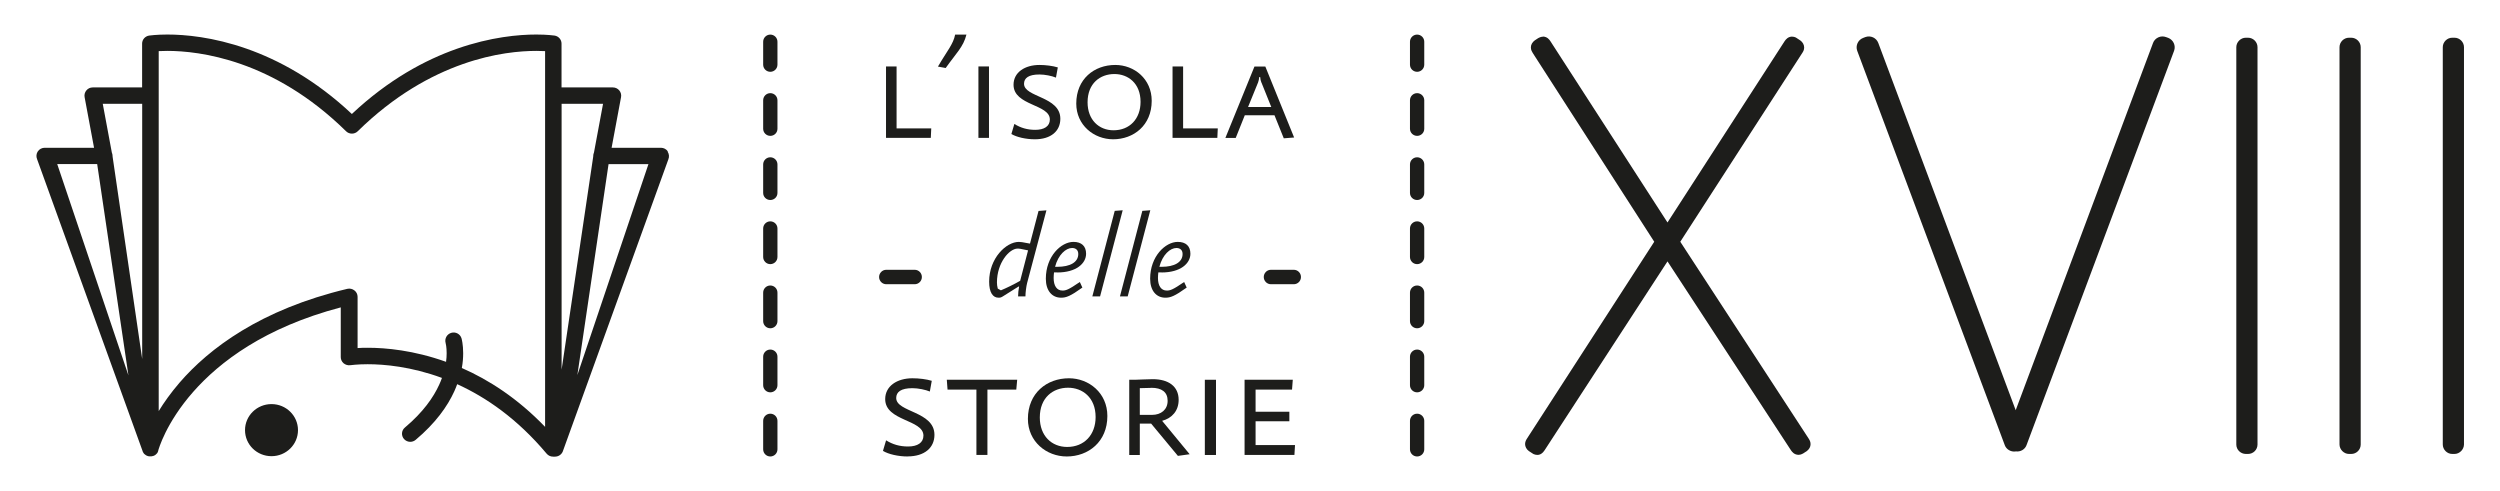 <?xml version="1.0" encoding="UTF-8"?>
<svg id="Livello_1" data-name="Livello 1" xmlns="http://www.w3.org/2000/svg" version="1.1" viewBox="0 0 336 66">
  <defs>
    <style>
      .cls-1 {
        fill: #1d1d1b;
        stroke-width: 0px;
      }
    </style>
  </defs>
  <polygon class="cls-1" points="125.1 18.53 119.08 18.53 119.08 8.93 120.5 8.93 120.5 17.26 125.16 17.26 125.1 18.53"/>
  <path class="cls-1" d="M127.1,9.14l-1.04-.19c1.18-2.04,2.08-3.03,2.31-4.3h1.52c-.42,1.66-1.34,2.45-2.79,4.49"/>
  <rect class="cls-1" x="131.5" y="8.93" width="1.42" height="9.6"/>
  <g>
    <path class="cls-1" d="M139.08,18.72c-1.2,0-2.45-.29-3.15-.71l.4-1.35c.84.52,1.73.79,2.81.79,1.2,0,1.96-.48,1.96-1.39,0-2.08-4.88-1.83-4.88-4.67,0-1.68,1.54-2.66,3.48-2.66.84,0,1.78.12,2.47.33l-.25,1.37c-.55-.23-1.48-.42-2.22-.42-1.46,0-2.07.48-2.07,1.25,0,1.83,4.88,1.68,4.88,4.7,0,1.66-1.27,2.76-3.42,2.76"/>
    <path class="cls-1" d="M149.78,9.95c-1.92,0-3.61,1.25-3.61,3.8,0,2.35,1.52,3.76,3.49,3.76,2.17,0,3.63-1.54,3.63-3.82,0-2.51-1.69-3.74-3.51-3.74M149.61,18.72c-2.6,0-4.96-1.91-4.96-4.8,0-3.3,2.41-5.19,5.24-5.19,2.55,0,4.9,1.87,4.9,4.82,0,3.3-2.43,5.17-5.19,5.17"/>
  </g>
  <polygon class="cls-1" points="163.61 18.53 157.59 18.53 157.59 8.93 159.01 8.93 159.01 17.26 163.67 17.26 163.61 18.53"/>
  <g>
    <path class="cls-1" d="M169.52,11.07c-.08-.19-.13-.44-.15-.71h-.13c-.02.27-.08.5-.15.71l-1.35,3.31h3.12l-1.33-3.31ZM172.54,18.59l-1.25-3.1h-3.99l-1.22,3.05h-1.39l3.91-9.6h1.46l3.87,9.54-1.4.11Z"/>
    <path class="cls-1" d="M138.17,33.65c-1.01-.23-1.23-.24-1.41-.24-1.1,0-2.77,1.9-2.77,4.55,0,.24.03.55.11.83l.42.23c.64-.26,1.84-.84,2.59-1.28l1.06-4.08ZM138.06,37.97c-.14.54-.24,1.38-.24,1.87h-.99c0-.39.06-.94.14-1.33h-.08l-2.1,1.32c-.26.16-.35.18-.59.18-.75,0-1.26-.68-1.26-2.16,0-3.15,2.29-5.34,3.99-5.34.24,0,.46.03,1.5.23l1.15-4.39,1.06-.08-2.58,9.71Z"/>
    <path class="cls-1" d="M144.09,33.33c-.83,0-1.86.89-2.29,2.53h.3c1.73,0,2.82-.62,2.82-1.72,0-.55-.35-.81-.83-.81M142.09,36.61h-.43c-.03.29-.05.49-.05.75,0,1.06.43,1.69,1.18,1.69.45,0,.78-.08,2.34-1.15l.34.75c-1.63,1.17-2.19,1.36-2.86,1.36-1.22,0-2.05-.94-2.05-2.55,0-3.01,2.05-4.95,3.71-4.95,1.09,0,1.7.57,1.7,1.59,0,1.31-1.33,2.52-3.87,2.52"/>
  </g>
  <polygon class="cls-1" points="147.85 39.84 146.81 39.84 149.82 28.34 150.89 28.26 147.85 39.84"/>
  <polygon class="cls-1" points="151.56 39.84 150.52 39.84 153.53 28.34 154.6 28.26 151.56 39.84"/>
  <g>
    <path class="cls-1" d="M158.11,33.33c-.83,0-1.86.89-2.29,2.53h.3c1.73,0,2.82-.62,2.82-1.72,0-.55-.35-.81-.83-.81M156.11,36.61h-.43c-.03.29-.05.49-.05.75,0,1.06.43,1.69,1.18,1.69.45,0,.78-.08,2.34-1.15l.34.75c-1.63,1.17-2.19,1.36-2.86,1.36-1.22,0-2.05-.94-2.05-2.55,0-3.01,2.05-4.95,3.71-4.95,1.09,0,1.7.57,1.7,1.59,0,1.31-1.33,2.52-3.87,2.52"/>
    <path class="cls-1" d="M121.99,61.35c-1.26,0-2.58-.3-3.32-.75l.42-1.42c.88.55,1.82.83,2.96.83,1.26,0,2.06-.51,2.06-1.46,0-2.19-5.14-1.93-5.14-4.91,0-1.77,1.62-2.8,3.66-2.8.88,0,1.88.12,2.6.34l-.26,1.44c-.58-.24-1.56-.45-2.34-.45-1.54,0-2.18.51-2.18,1.32,0,1.93,5.14,1.77,5.14,4.95,0,1.74-1.34,2.9-3.6,2.9"/>
  </g>
  <polygon class="cls-1" points="127.25 51.04 127.35 52.36 131.23 52.36 131.23 61.14 132.71 61.14 132.71 52.36 136.59 52.36 136.71 51.04 127.25 51.04"/>
  <g>
    <path class="cls-1" d="M143.55,52.11c-2.02,0-3.8,1.32-3.8,4,0,2.48,1.6,3.96,3.68,3.96,2.28,0,3.82-1.62,3.82-4.02,0-2.64-1.78-3.94-3.7-3.94M143.37,61.35c-2.74,0-5.22-2.01-5.22-5.05,0-3.47,2.54-5.46,5.52-5.46,2.68,0,5.16,1.97,5.16,5.07,0,3.47-2.56,5.44-5.46,5.44"/>
    <path class="cls-1" d="M154.75,52.13c-.42,0-1.22.02-1.56.04v3.59h1.64c1.22,0,2.1-.71,2.1-1.89s-.8-1.75-2.18-1.75M158.31,61.27l-3.6-4.34h-1.52v4.22h-1.42v-10.11h.76c.28,0,1.68-.08,2.4-.08,2.12,0,3.48.97,3.48,2.78,0,1.46-.88,2.46-2.22,2.82l3.7,4.49-1.58.22Z"/>
  </g>
  <rect class="cls-1" x="161.93" y="51.04" width="1.5" height="10.11"/>
  <polygon class="cls-1" points="167.27 51.04 167.27 61.14 173.97 61.14 174.05 59.82 168.75 59.82 168.75 56.62 173.29 56.62 173.29 55.34 168.75 55.34 168.75 52.36 173.65 52.36 173.75 51.04 167.27 51.04"/>
  <path class="cls-1" d="M36.49,54.31c-1.96,0-3.56,1.56-3.56,3.5s1.59,3.5,3.56,3.5,3.56-1.57,3.56-3.5-1.59-3.5-3.56-3.5M77.59,50.46l4.2-28.4h5.36l-9.57,28.4ZM75.48,49.68V13.95h5.57l-1.22,6.55c-.06.14-.1.3-.1.46v.07l-4.25,28.65ZM73.25,57.36c-3.69-3.83-7.57-6.32-11.18-7.9.14-.75.18-1.42.18-1.99,0-1.19-.2-1.91-.22-1.99-.17-.58-.78-.92-1.37-.75-.59.17-.93.77-.77,1.36.02.06.14.56.14,1.39,0,.33-.02.72-.08,1.15-4.35-1.56-8.13-1.89-10.51-1.89-.53,0-1,.01-1.38.04v-6.89c0-.34-.16-.66-.43-.86-.27-.21-.62-.29-.95-.21-11.67,2.78-18.58,8.02-22.54,12.6-1.18,1.37-2.1,2.67-2.81,3.83V6.87c.32-.01.7-.03,1.16-.03,2.12,0,5.67.29,9.92,1.78,4.24,1.49,9.18,4.18,14.1,9.02.2.2.49.32.78.32s.58-.11.79-.32c4.92-4.83,9.85-7.52,14.1-9.02,4.24-1.5,7.8-1.78,9.92-1.78.46,0,.85.01,1.16.03v50.49ZM19.11,48.25l-3.98-27.22s0-.05,0-.07c0-.16-.04-.31-.1-.46l-1.22-6.55h5.3v34.29ZM7.69,22.05h5.37l4.2,28.4L7.69,22.05ZM89.76,20.35c-.21-.31-.56-.49-.93-.49h-6.63l1.27-6.81c.06-.32-.03-.65-.24-.9-.21-.25-.52-.4-.85-.4h-6.91v-5.89c0-.54-.4-1-.94-1.08-.05,0-.93-.14-2.45-.14-2.32,0-6.13.32-10.66,1.91-4.3,1.51-9.24,4.17-14.13,8.77-4.89-4.6-9.84-7.26-14.13-8.77-4.53-1.59-8.34-1.91-10.67-1.91-1.51,0-2.4.14-2.45.14-.54.09-.94.54-.94,1.08v5.89h-6.64c-.33,0-.64.14-.85.4-.21.25-.3.58-.24.9l1.27,6.81h-6.63c-.37,0-.72.18-.93.49-.2.3-.24.69-.1,1.03l14.2,39.29s0,.01,0,.02c.02.04.04.08.07.13,0,0,0,0,.01.01.02.04.05.07.07.11,0,0,.01.02.02.03.03.04.07.06.1.09.01,0,.02.01.03.02.07.06.15.12.24.16,0,0,.01,0,.01,0,.05.02.1.04.15.06h.01s.09.02.13.03c0,0,.02,0,.03,0,0,0,.01,0,.01,0,.04,0,.08,0,.13,0,0,0,0,0,0,0,.01,0,.02,0,.03,0,.04,0,.08,0,.12,0,0,0,.01,0,.02,0,.05,0,.09-.02.14-.03,0,0,.01,0,.01,0,.01,0,.02,0,.03-.01.01,0,.03,0,.04-.01.02,0,.04-.01.06-.02,0,0,.02,0,.03,0,.02-.01.04-.03.06-.04,0,0,.01,0,.02,0,.02-.01.04-.03.06-.04,0,0,.01-.01.02-.01.02-.01.04-.03.06-.04,0,0,.01-.01.02-.02.02-.01.04-.03.05-.04.01,0,.02-.02.03-.03.01-.01.03-.02.04-.04.01-.01.03-.02.04-.04,0-.01.02-.02.03-.03.01-.01.03-.03.04-.05,0-.01.01-.02.02-.03,0-.02.02-.04.03-.06,0-.01.01-.02.01-.03.01-.02.02-.04.03-.06,0,0,.01-.02.01-.03,0-.02.01-.04.02-.06,0-.01,0-.03.01-.04,0,0,0-.01,0-.02.03-.12,1.01-3.7,4.71-7.9,3.55-4.02,9.59-8.64,19.82-11.34v6.69c0,.31.14.62.39.83.25.2.58.3.9.25.06,0,.91-.13,2.32-.13,2.22,0,5.84.31,9.99,1.84-.1.29-.22.59-.36.89-.78,1.72-2.16,3.71-4.62,5.78-.47.39-.52,1.08-.12,1.54.22.25.53.38.84.38.26,0,.51-.09.72-.26,2.68-2.25,4.29-4.52,5.21-6.55.14-.32.27-.63.38-.94,3.87,1.76,8.08,4.64,12.02,9.34.22.26.53.4.86.4.05,0,.09,0,.14,0,.04,0,.09,0,.13,0,.44,0,.85-.26,1.03-.67l14.2-39.29c.14-.34.1-.72-.1-1.03"/>
  <path class="cls-1" d="M119.11,38.2c-.53,0-.96-.44-.96-.97s.43-.97.96-.97h3.83c.53,0,.96.44.96.97s-.43.97-.96.97h-3.83ZM170.81,38.2c-.53,0-.96-.44-.96-.97s.43-.97.96-.97h3.08c.53,0,.96.44.96.97s-.43.97-.96.97h-3.08Z"/>
  <path class="cls-1" d="M104.49,60.39c0,.53-.43.96-.96.96s-.96-.43-.96-.96v-3.83c0-.53.43-.96.96-.96s.96.43.96.96v3.83ZM104.49,51.77c0,.53-.43.96-.96.96s-.96-.43-.96-.96v-3.83c0-.53.43-.96.96-.96s.96.43.96.96v3.83ZM104.49,43.16c0,.53-.43.96-.96.96s-.96-.43-.96-.96v-3.83c0-.53.43-.96.96-.96s.96.43.96.96v3.83ZM104.49,34.54c0,.53-.43.96-.96.96s-.96-.43-.96-.96v-3.83c0-.53.43-.96.96-.96s.96.43.96.96v3.83ZM104.49,25.93c0,.53-.43.95-.96.95s-.96-.42-.96-.95v-3.83c0-.53.43-.96.96-.96s.96.43.96.96v3.83ZM104.49,17.31c0,.53-.43.95-.96.95s-.96-.43-.96-.95v-3.83c0-.53.43-.96.96-.96s.96.43.96.96v3.83ZM104.49,8.69c0,.53-.43.96-.96.96s-.96-.43-.96-.96v-3.08c0-.53.43-.96.96-.96s.96.43.96.96v3.08Z"/>
  <path class="cls-1" d="M191.42,60.39c0,.53-.43.96-.96.96s-.96-.43-.96-.96v-3.83c0-.53.43-.96.96-.96s.96.43.96.96v3.83ZM191.42,51.77c0,.53-.43.96-.96.96s-.96-.43-.96-.96v-3.83c0-.53.43-.96.96-.96s.96.43.96.96v3.83ZM191.42,43.16c0,.53-.43.96-.96.96s-.96-.43-.96-.96v-3.83c0-.53.43-.96.96-.96s.96.43.96.96v3.83ZM191.42,34.54c0,.53-.43.96-.96.96s-.96-.43-.96-.96v-3.83c0-.53.43-.96.96-.96s.96.43.96.96v3.83ZM191.42,25.93c0,.53-.43.95-.96.95s-.96-.42-.96-.95v-3.83c0-.53.43-.96.96-.96s.96.43.96.96v3.83ZM191.42,17.31c0,.53-.43.95-.96.95s-.96-.43-.96-.95v-3.83c0-.53.43-.96.96-.96s.96.43.96.96v3.83ZM191.42,8.69c0,.53-.43.96-.96.96s-.96-.43-.96-.96v-3.08c0-.53.43-.96.96-.96s.96.43.96.96v3.08Z"/>
  <path class="cls-1" d="M207.37,4.93c-.12,0-.3.02-.63.19l-.47.31c-.32.23-.53.6-.52.94,0,.35.14.56.25.75l16.33,25.37-17.1,26.45c-.13.2-.25.42-.26.74,0,.35.2.73.52.95l.6.39c.16.07.34.12.52.12.39,0,.72-.21.98-.62l16.52-25.39,16.59,25.38c.14.2.42.6,1.01.62.14,0,.32-.02.62-.18l.5-.32c.32-.24.52-.59.51-.94,0-.35-.15-.57-.26-.75l-17.25-26.45,16.42-25.41c.1-.16.23-.37.23-.7,0-.35-.19-.71-.51-.94l-.61-.4c-.14-.07-.33-.12-.53-.12-.51.02-.79.34-.98.62l-15.74,24.36-15.74-24.37c-.13-.19-.4-.6-1.01-.62Z"/>
  <path class="cls-1" d="M301.83,5.07c-.68,0-1.27.59-1.27,1.27v53.4c0,.7.57,1.26,1.27,1.27h.31c.7,0,1.27-.57,1.27-1.27V6.34c0-.69-.58-1.27-1.27-1.27h-.31Z"/>
  <path class="cls-1" d="M315.7,5.07c-.69,0-1.27.58-1.27,1.27v53.4c0,.67.59,1.27,1.27,1.27h.31c.7,0,1.27-.57,1.27-1.27V6.34c0-.69-.58-1.27-1.27-1.27h-.31Z"/>
  <path class="cls-1" d="M329.58,5.07c-.69,0-1.27.58-1.27,1.27v53.4c0,.69.58,1.27,1.27,1.27h.31c.67,0,1.26-.59,1.27-1.27V6.34c0-.69-.58-1.27-1.27-1.27h-.31Z"/>
  <path class="cls-1" d="M270.91,60.67h.05c.62.07,1.19-.28,1.4-.83l19.84-53.02c.25-.69-.1-1.46-.79-1.73l-.31-.11c-.33-.12-.69-.11-1.02.04-.33.15-.59.42-.71.75l-18.46,49.36-18.47-49.36c-.26-.69-1.03-1.04-1.73-.79l-.31.12c-.69.26-1.04,1.04-.79,1.73l19.84,53.02c.2.54.8.9,1.4.83h.05Z"/>
</svg>